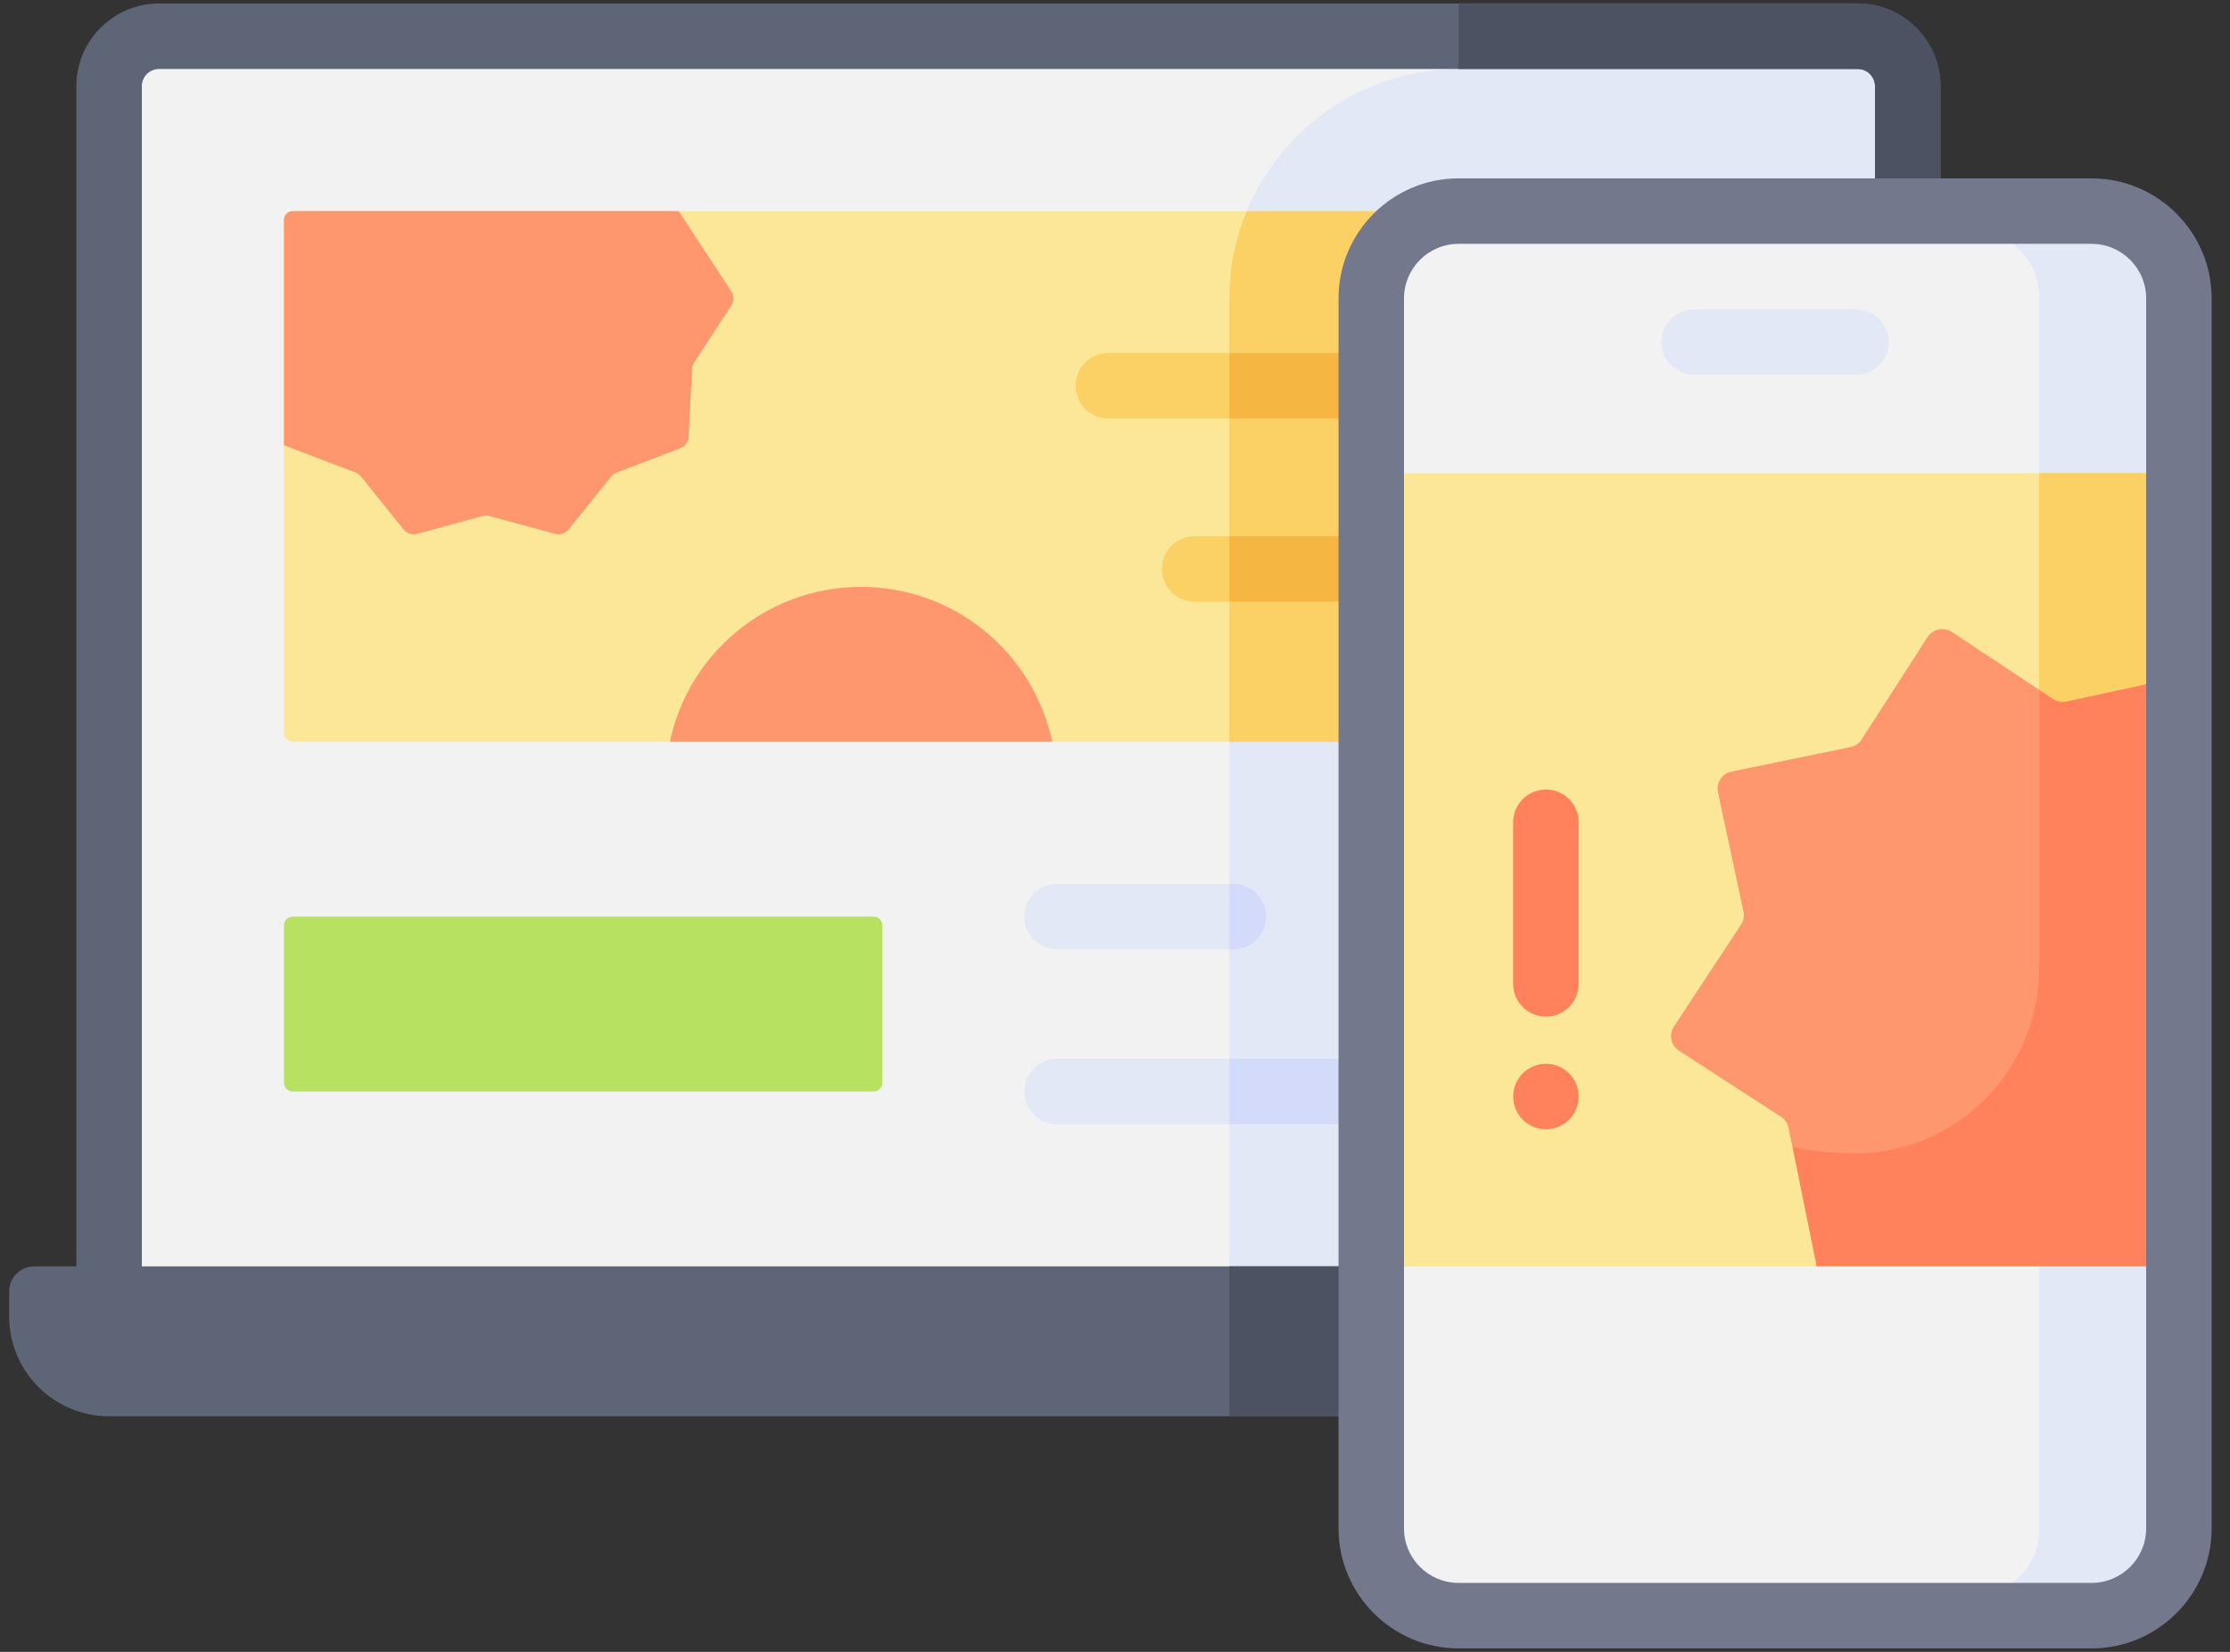 <svg xmlns="http://www.w3.org/2000/svg" width="81" height="60" viewBox="0 0 81 60" fill="none"><rect x="0" y="0" width="81" height="60" fill="#333333" stroke="none"/><path d="M69.295 48.561H3.963V3.131C3.963 2.129 4.775 1.316 5.778 1.316H67.48C68.483 1.316 69.295 2.129 69.295 3.131V48.561H69.295Z" fill="#F2F2F2"></path><path d="M69.295 3.132V48.561H44.654V10.84C44.654 6.249 48.389 2.515 52.979 2.515L60.697 1.316L69.189 2.515C69.257 2.708 69.295 2.916 69.295 3.132Z" fill="#E2E8F5"></path><path d="M69.295 49.75H3.963C3.306 49.75 2.774 49.218 2.774 48.561V3.131C2.774 1.475 4.121 0.127 5.778 0.127H67.48C69.137 0.127 70.484 1.475 70.484 3.131V48.561C70.484 49.218 69.952 49.75 69.295 49.75ZM5.152 47.372H68.106V3.131C68.106 2.786 67.825 2.506 67.48 2.506H5.778C5.433 2.506 5.152 2.786 5.152 3.131V47.372Z" fill="#5E6577"></path><path d="M70.484 3.131V48.561C70.484 49.218 69.951 49.75 69.295 49.75H48.619V47.372H68.106V3.131C68.106 2.822 67.88 2.565 67.585 2.515C67.551 2.508 67.516 2.505 67.479 2.505H52.979V0.126H67.479C68.925 0.126 70.135 1.152 70.419 2.515C70.462 2.713 70.484 2.921 70.484 3.131Z" fill="#4D5263"></path><path d="M69.295 51.443H3.963C1.958 51.443 0.333 49.818 0.333 47.813V46.906C0.333 46.405 0.74 45.998 1.241 45.998H72.017C72.518 45.998 72.924 46.405 72.924 46.906V47.813C72.924 49.818 71.299 51.443 69.295 51.443Z" fill="#5E6577"></path><path d="M72.925 46.906V47.813C72.925 49.819 71.299 51.442 69.295 51.442H44.654V45.998H72.018C72.519 45.998 72.925 46.404 72.925 46.906Z" fill="#4D5263"></path><path d="M62.626 26.943H10.632C10.457 26.943 10.315 26.801 10.315 26.626V7.985C10.315 7.81 10.457 7.668 10.632 7.668H62.626C62.801 7.668 62.943 7.81 62.943 7.985V26.626C62.943 26.801 62.801 26.943 62.626 26.943Z" fill="#FCE698"></path><path d="M62.943 7.985V26.626C62.943 26.802 62.801 26.943 62.625 26.943H44.654V10.84C44.654 9.717 44.878 8.645 45.282 7.668H62.625C62.801 7.668 62.943 7.81 62.943 7.985Z" fill="#FBD166"></path><path d="M31.734 39.647H10.632C10.457 39.647 10.315 39.505 10.315 39.33V33.612C10.315 33.437 10.457 33.295 10.632 33.295H31.734C31.909 33.295 32.051 33.437 32.051 33.612V39.33C32.051 39.505 31.909 39.647 31.734 39.647Z" fill="#B7E261"></path><path d="M55.684 15.2H40.258C39.601 15.2 39.069 14.668 39.069 14.011C39.069 13.354 39.601 12.822 40.258 12.822H55.684C56.341 12.822 56.873 13.354 56.873 14.011C56.873 14.668 56.341 15.2 55.684 15.2Z" fill="#FBD166"></path><path d="M55.684 21.855H43.393C42.736 21.855 42.203 21.323 42.203 20.666C42.203 20.009 42.736 19.477 43.393 19.477H55.684C56.341 19.477 56.873 20.009 56.873 20.666C56.873 21.323 56.341 21.855 55.684 21.855Z" fill="#FBD166"></path><path d="M55.685 15.201H44.654V12.822H55.685C56.341 12.822 56.874 13.355 56.874 14.011C56.874 14.668 56.341 15.201 55.685 15.201Z" fill="#F5B742"></path><path d="M56.874 20.667C56.874 21.323 56.341 21.856 55.685 21.856H44.654V19.477H55.685C56.341 19.477 56.874 20.01 56.874 20.667Z" fill="#F5B742"></path><path d="M26.56 11.1L25.213 13.165C25.168 13.236 25.14 13.317 25.137 13.401L25.012 15.863C25.003 16.052 24.884 16.217 24.708 16.284L22.402 17.162C22.323 17.192 22.254 17.243 22.201 17.308L20.656 19.228C20.537 19.376 20.342 19.439 20.16 19.39L17.781 18.743C17.699 18.721 17.613 18.721 17.53 18.743L15.152 19.39C14.97 19.439 14.775 19.376 14.656 19.228L13.111 17.308C13.057 17.241 12.989 17.192 12.91 17.162L10.314 16.172V7.985C10.314 7.809 10.457 7.668 10.631 7.668H24.649L26.56 10.58C26.663 10.737 26.663 10.941 26.56 11.1Z" fill="#FF976E"></path><path d="M38.218 26.943H24.332C25.009 23.728 27.86 21.318 31.276 21.318C34.69 21.318 37.541 23.728 38.218 26.943Z" fill="#FF976E"></path><path d="M44.8 34.484H38.394C37.737 34.484 37.205 33.952 37.205 33.295C37.205 32.638 37.737 32.106 38.394 32.106H44.8C45.457 32.106 45.989 32.638 45.989 33.295C45.989 33.952 45.457 34.484 44.8 34.484Z" fill="#E2E8F5"></path><path d="M62.943 40.836H38.394C37.737 40.836 37.205 40.304 37.205 39.647C37.205 38.99 37.737 38.458 38.394 38.458H62.943C63.6 38.458 64.132 38.99 64.132 39.647C64.132 40.304 63.6 40.836 62.943 40.836Z" fill="#E2E8F5"></path><path d="M64.132 39.646C64.132 40.304 63.6 40.835 62.943 40.835H44.654V38.457H62.943C63.6 38.457 64.132 38.99 64.132 39.646Z" fill="#D4DAF9"></path><path d="M44.8 34.485H44.654V32.106H44.8C45.457 32.106 45.989 32.639 45.989 33.295C45.989 33.952 45.457 34.485 44.8 34.485Z" fill="#D4DAF9"></path><path d="M75.972 58.684H52.98C51.228 58.684 49.808 57.264 49.808 55.513V10.839C49.808 9.088 51.228 7.668 52.98 7.668H75.973C77.724 7.668 79.144 9.088 79.144 10.839V55.513C79.144 57.264 77.724 58.684 75.972 58.684Z" fill="#F2F2F2"></path><path d="M75.972 7.668H70.026V8.398H71.691C73.004 8.398 74.07 9.463 74.07 10.776V55.575C74.07 56.889 73.004 57.953 71.691 57.953H69.46V58.684H75.973C77.725 58.684 79.144 57.265 79.144 55.513V10.84C79.144 9.087 77.725 7.668 75.972 7.668Z" fill="#E2E8F5"></path><path d="M67.418 13.614H61.534C60.877 13.614 60.345 13.082 60.345 12.425C60.345 11.768 60.877 11.236 61.534 11.236H67.418C68.075 11.236 68.607 11.769 68.607 12.425C68.607 13.082 68.075 13.614 67.418 13.614Z" fill="#E2E8F5"></path><path d="M79.144 17.182H49.808V45.998H65.987L79.144 43.859V17.182Z" fill="#FCE698"></path><path d="M74.07 17.183H79.144V26.943H74.07V17.183Z" fill="#FBD166"></path><path d="M79.144 24.596V45.411L66.505 45.023L65.108 41.67L64.966 40.97C64.931 40.802 64.831 40.656 64.689 40.563L60.987 38.165C60.691 37.975 60.608 37.578 60.802 37.285L63.236 33.589C63.33 33.447 63.363 33.273 63.327 33.107L62.402 28.779C62.329 28.435 62.549 28.097 62.895 28.026L67.215 27.136C67.381 27.103 67.527 27.003 67.619 26.859L70.013 23.142C70.205 22.845 70.602 22.761 70.897 22.956L74.07 25.059L74.737 26.891C74.88 26.986 75.054 27.017 75.22 26.983L79.144 24.596Z" fill="#FF976E"></path><path d="M75.054 25.482C74.888 25.517 74.713 25.485 74.571 25.39L74.07 25.059V35.156C74.07 38.833 71.12 41.866 67.443 41.89C67.418 41.89 67.393 41.89 67.368 41.89C66.594 41.89 65.84 41.814 65.109 41.669L65.987 45.998H79.144V24.596L75.054 25.482Z" fill="#FF825C"></path><path d="M75.972 59.874H52.979C50.575 59.874 48.619 57.917 48.619 55.513V10.839C48.619 8.435 50.575 6.479 52.979 6.479H75.973C78.377 6.479 80.333 8.435 80.333 10.839V55.513C80.333 57.917 78.377 59.874 75.972 59.874ZM52.979 8.857C51.886 8.857 50.997 9.747 50.997 10.839V55.513C50.997 56.606 51.886 57.495 52.979 57.495H75.973C77.066 57.495 77.955 56.606 77.955 55.513V10.839C77.955 9.747 77.066 8.857 75.973 8.857H52.979Z" fill="#73788C"></path><path d="M56.151 36.925C55.494 36.925 54.961 36.392 54.961 35.735V29.868C54.961 29.211 55.494 28.679 56.151 28.679C56.808 28.679 57.34 29.212 57.34 29.868V35.735C57.34 36.392 56.808 36.925 56.151 36.925Z" fill="#FF825C"></path><path d="M56.151 41.018C56.808 41.018 57.34 40.486 57.34 39.829C57.34 39.172 56.808 38.64 56.151 38.64C55.494 38.64 54.962 39.172 54.962 39.829C54.962 40.486 55.494 41.018 56.151 41.018Z" fill="#FF825C"></path></svg>